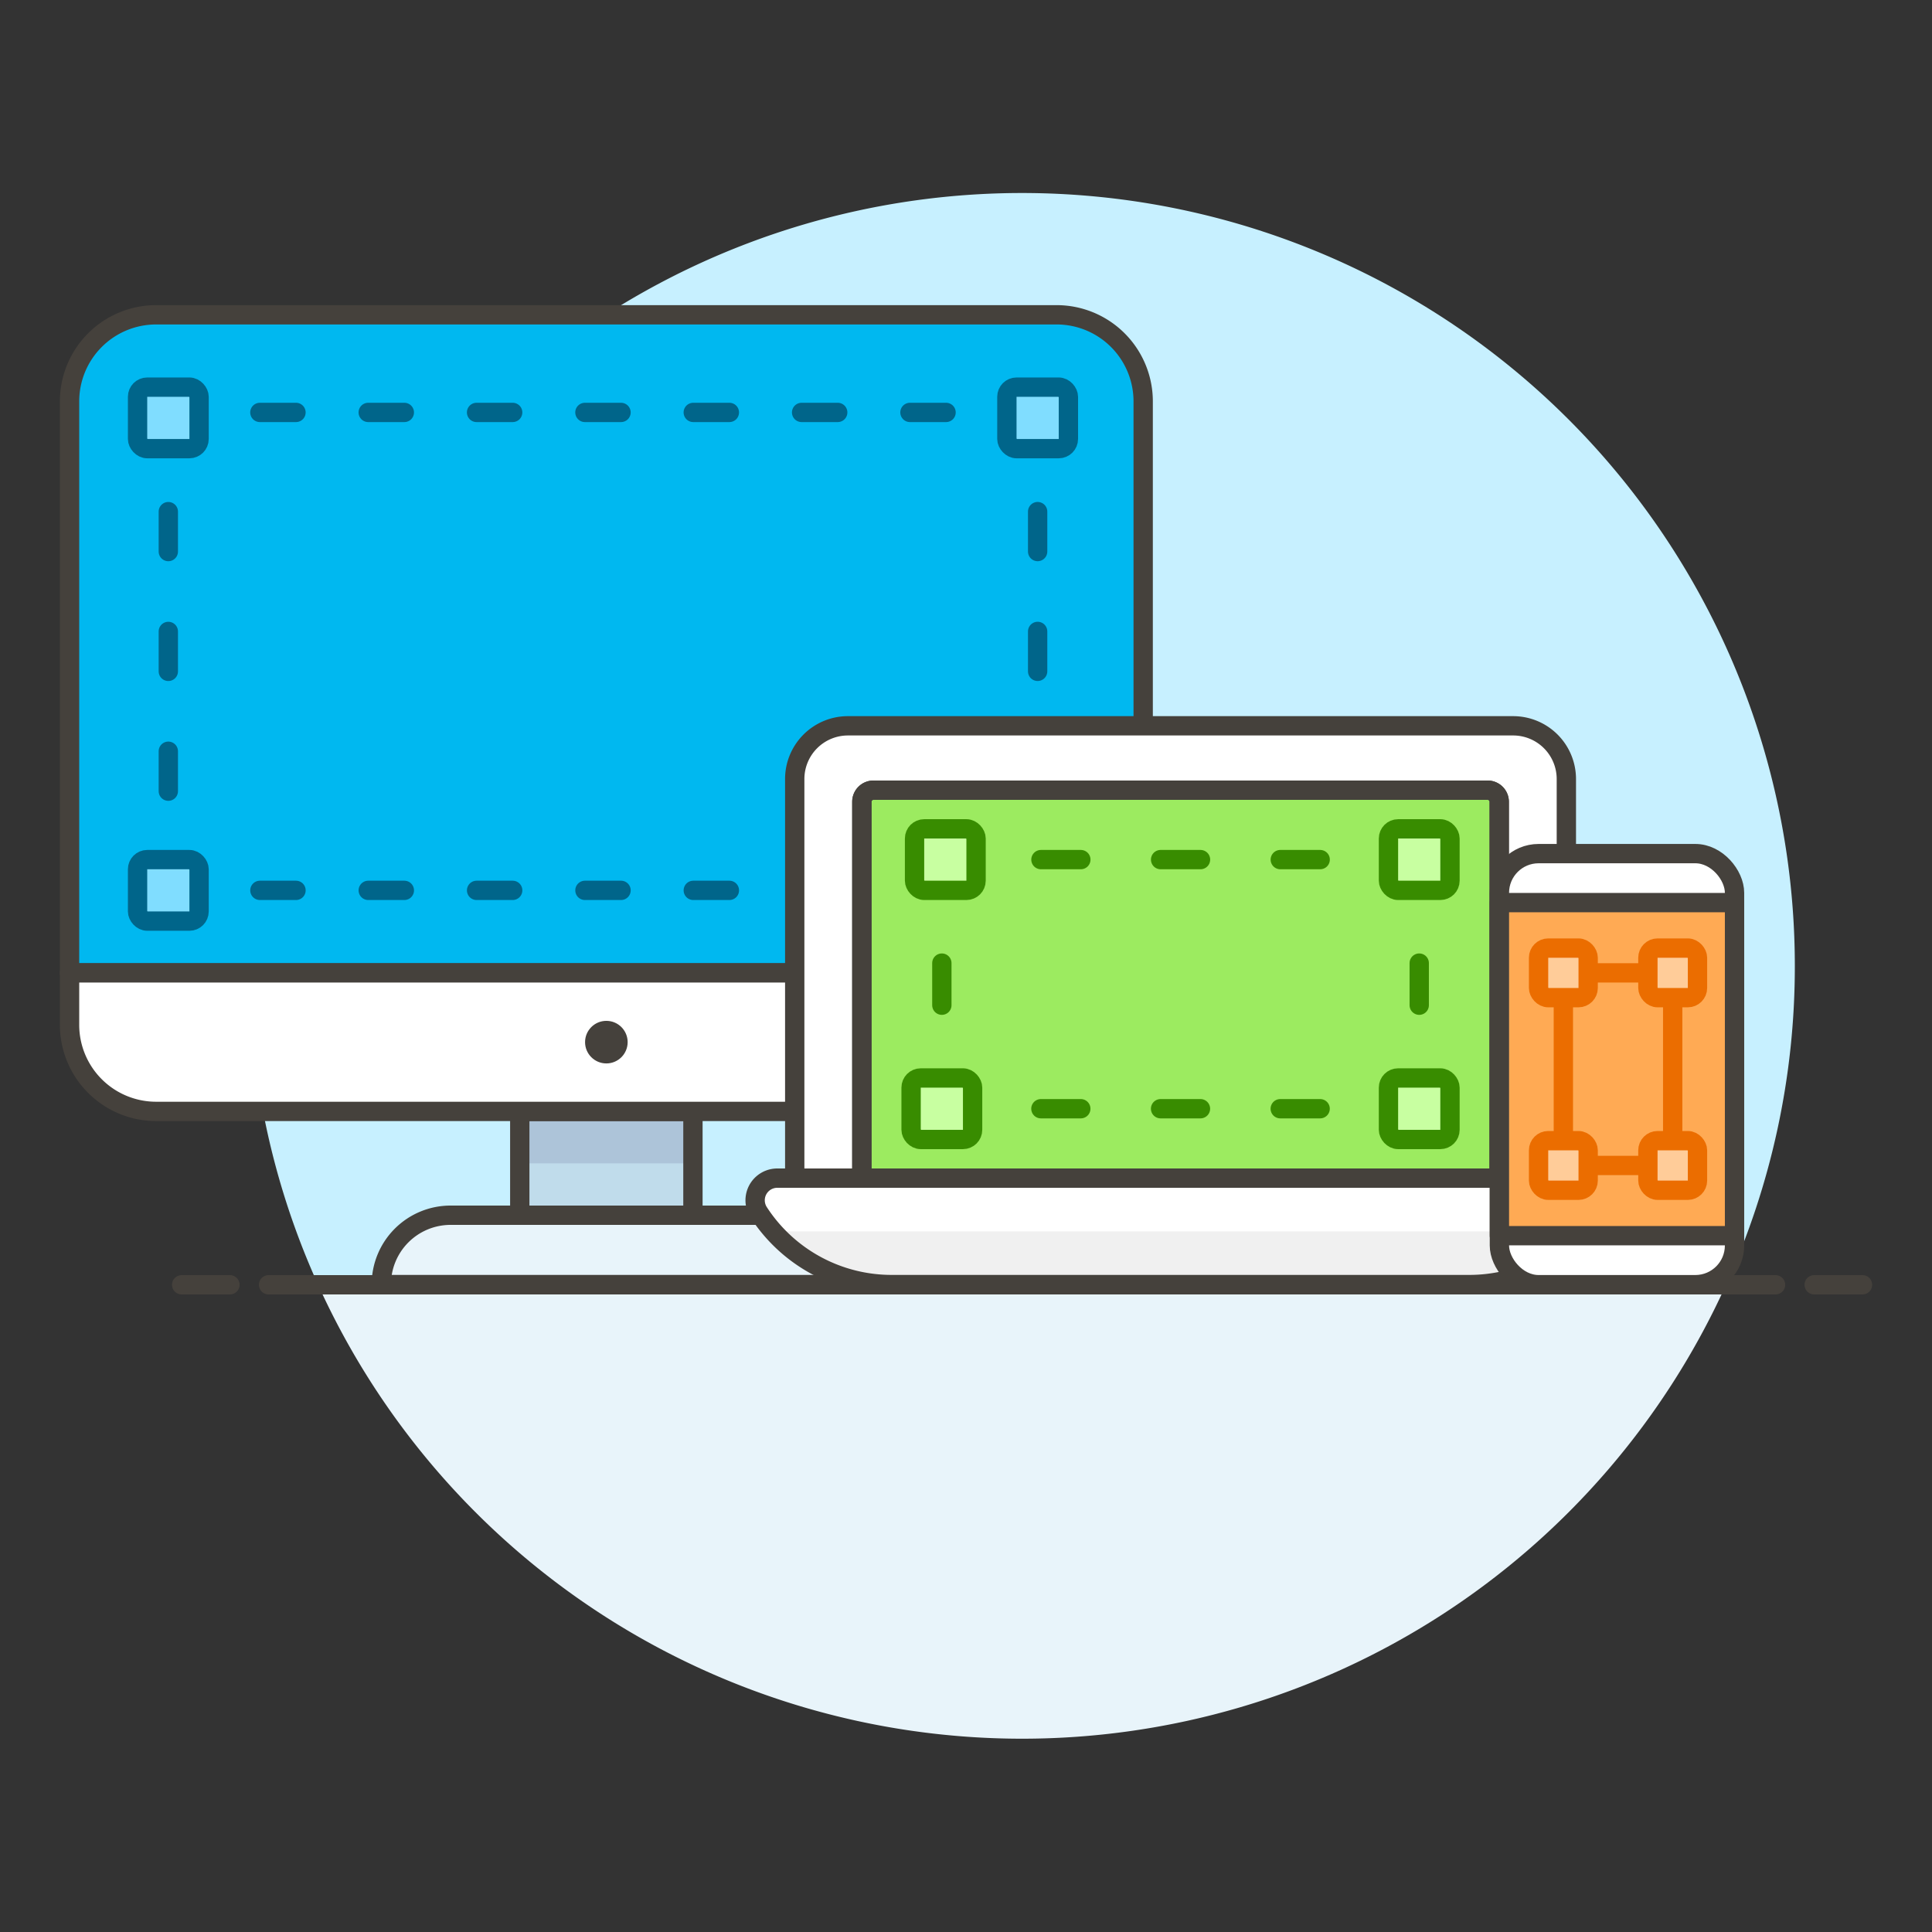 <svg xmlns="http://www.w3.org/2000/svg" viewBox="0 0 100 100"><rect x="0" y="0" width="100" height="100" fill="#333333" stroke="none"/><g class="nc-icon-wrapper"><defs/><path class="a" d="M92.9 50a40 40 0 1 0-76.434 16.5h72.872A39.844 39.844 0 0 0 92.9 50z" style="" fill="#c7f0ff"/><path class="b" d="M16.466 66.5a40 40 0 0 0 72.872 0z" style="" fill="#e8f4fa"/><g><path class="c" d="M13.902 66.5h78" fill="none" stroke="#45413c" stroke-linecap="round" stroke-linejoin="round"/><path class="c" d="M9.402 66.5h2.5" fill="none" stroke="#45413c" stroke-linecap="round" stroke-linejoin="round"/><path class="c" d="M93.902 66.5h2.5" fill="none" stroke="#45413c" stroke-linecap="round" stroke-linejoin="round"/></g><g><path class="d" d="M26.903 57.526h8.963v5.378h-8.963z" style="" fill="#c0dceb"/><path class="e" d="M26.903 57.526h8.963v2.689h-8.963z" style="" fill="#adc4d9"/><path class="c" d="M26.903 57.526h8.963v5.378h-8.963z" fill="none" stroke="#45413c" stroke-linecap="round" stroke-linejoin="round"/><path class="f" d="M43.037 66.489h-23.3a3.585 3.585 0 0 1 3.581-3.589h16.134a3.585 3.585 0 0 1 3.585 3.589z" fill="#e8f4fa" stroke="#45413c" stroke-linecap="round" stroke-linejoin="round"/><path class="g" d="M59.171 20.776a4.482 4.482 0 0 0-4.481-4.482H8.08a4.482 4.482 0 0 0-4.48 4.482v29.579h55.571z" style="" fill="#00b8f0"/><path class="c" d="M59.171 20.776a4.482 4.482 0 0 0-4.481-4.482H8.08a4.482 4.482 0 0 0-4.48 4.482v29.579h55.571z" fill="none" stroke="#45413c" stroke-linecap="round" stroke-linejoin="round"/><path class="h" d="M54.69 57.526a4.482 4.482 0 0 0 4.481-4.482v-2.689H3.6v2.689a4.482 4.482 0 0 0 4.48 4.482z" stroke="#45413c" stroke-linecap="round" stroke-linejoin="round" fill="#fff"/><circle class="i" cx="31.385" cy="53.941" r="1.102" style="" fill="#45413c"/><path class="j" d="M53.708 45.085v1h-1" fill="none" stroke-linecap="round" stroke-linejoin="round" stroke="#00658a"/><path class="k" d="M48.969 46.085H11.582" fill="none" stroke-linecap="round" stroke-linejoin="round" stroke="#00658a" stroke-dasharray="1.869 3.739"/><path class="j" d="M9.712 46.085h-1v-1" fill="none" stroke-linecap="round" stroke-linejoin="round" stroke="#00658a"/><path class="l" d="M8.712 40.951V24.414" fill="none" stroke-linecap="round" stroke-linejoin="round" stroke="#00658a" stroke-dasharray="2.067 4.134"/><path class="j" d="M8.712 22.347v-1h1" fill="none" stroke-linecap="round" stroke-linejoin="round" stroke="#00658a"/><path class="k" d="M13.451 21.347h37.388" fill="none" stroke-linecap="round" stroke-linejoin="round" stroke="#00658a" stroke-dasharray="1.869 3.739"/><path class="j" d="M52.708 21.347h1v1" fill="none" stroke-linecap="round" stroke-linejoin="round" stroke="#00658a"/><path class="l" d="M53.708 26.481v16.537" fill="none" stroke-linecap="round" stroke-linejoin="round" stroke="#00658a" stroke-dasharray="2.067 4.134"/><rect class="m" x="7.12" y="20.038" width="3.184" height="3.184" rx=".5" stroke-linecap="round" stroke-linejoin="round" stroke="#00658a" fill="#80ddff"/><rect class="m" x="52.116" y="20.038" width="3.184" height="3.184" rx=".5" stroke-linecap="round" stroke-linejoin="round" stroke="#00658a" fill="#80ddff"/><path class="n" d="M52.116 44.493H55.3v3.184h-3.184z" stroke="#45413c" stroke-linecap="round" stroke-linejoin="round" fill="#00dba8"/><rect class="m" x="7.12" y="44.493" width="3.184" height="3.184" rx=".5" stroke-linecap="round" stroke-linejoin="round" stroke="#00658a" fill="#80ddff"/><g><path class="o" d="M76.036 66.489H46.173a8.2 8.2 0 0 1-6.9-3.733 1.147 1.147 0 0 1 .961-1.776h41.737a1.148 1.148 0 0 1 .96 1.776 8.2 8.2 0 0 1-6.895 3.733z" style="" fill="#f0f0f0"/><path class="p" d="M40.026 63.736a8.418 8.418 0 0 1-.749-.98 1.147 1.147 0 0 1 .961-1.776h41.733a1.148 1.148 0 0 1 .96 1.776 8.246 8.246 0 0 1-.75.981z" style="" fill="#fff"/><path class="h" d="M81.074 40.322a2.754 2.754 0 0 0-2.754-2.754H43.889a2.754 2.754 0 0 0-2.754 2.754V60.98h39.939z" stroke="#45413c" stroke-linecap="round" stroke-linejoin="round" fill="#fff"/><path class="q" d="M77.6 60.98H44.609V41.5a.6.6 0 0 1 .6-.6H77a.6.6 0 0 1 .6.6z" stroke="#45413c" stroke-linecap="round" stroke-linejoin="round" fill="#9ceb60"/><path class="c" d="M76.036 66.489H46.173a8.2 8.2 0 0 1-6.9-3.733 1.147 1.147 0 0 1 .961-1.776h41.737a1.148 1.148 0 0 1 .96 1.776 8.2 8.2 0 0 1-6.895 3.733z" fill="none" stroke="#45413c" stroke-linecap="round" stroke-linejoin="round"/><path class="c" d="M77.6 60.98H44.609V41.5a.6.6 0 0 1 .6-.6H77a.6.6 0 0 1 .6.6z" fill="none" stroke="#45413c" stroke-linecap="round" stroke-linejoin="round"/><path class="r" d="M73.459 56.387v1h-1" fill="none" stroke-linecap="round" stroke-linejoin="round" stroke="#388c00"/><path class="s" d="M68.33 57.387H51.814" fill="none" stroke-linecap="round" stroke-linejoin="round" stroke="#388c00" stroke-dasharray="2.065 4.129"/><path class="r" d="M49.75 57.387h-1v-1" fill="none" stroke-linecap="round" stroke-linejoin="round" stroke="#388c00"/><path class="t" d="M48.75 52.029v-4.357" fill="none" stroke-linecap="round" stroke-linejoin="round" stroke="#388c00" stroke-dasharray="2.179 4.358"/><path class="r" d="M48.75 45.493v-1h1" fill="none" stroke-linecap="round" stroke-linejoin="round" stroke="#388c00"/><path class="s" d="M53.879 44.493h16.516" fill="none" stroke-linecap="round" stroke-linejoin="round" stroke="#388c00" stroke-dasharray="2.065 4.129"/><path class="r" d="M72.459 44.493h1v1" fill="none" stroke-linecap="round" stroke-linejoin="round" stroke="#388c00"/><path class="t" d="M73.459 49.85v4.358" fill="none" stroke-linecap="round" stroke-linejoin="round" stroke="#388c00" stroke-dasharray="2.179 4.358"/><rect class="u" x="71.867" y="42.901" width="3.184" height="3.184" rx=".5" stroke-linecap="round" stroke-linejoin="round" stroke="#388c00" fill="#c8ffa1"/><rect class="u" x="71.867" y="55.795" width="3.184" height="3.184" rx=".5" stroke-linecap="round" stroke-linejoin="round" stroke="#388c00" fill="#c8ffa1"/><rect class="u" x="47.337" y="42.901" width="3.184" height="3.184" rx=".5" stroke-linecap="round" stroke-linejoin="round" stroke="#388c00" fill="#c8ffa1"/><rect class="u" x="47.158" y="55.795" width="3.184" height="3.184" rx=".5" stroke-linecap="round" stroke-linejoin="round" stroke="#388c00" fill="#c8ffa1"/></g><g><rect class="p" x="77.609" y="44.183" width="12.17" height="22.312" rx="2.028" style="" fill="#fff"/><rect class="c" x="77.609" y="44.183" width="12.17" height="22.312" rx="2.028" fill="none" stroke="#45413c" stroke-linecap="round" stroke-linejoin="round"/><path class="v" d="M77.609 46.718h12.17v17.241h-12.17z" style="" fill="#ffaa54"/><path class="w" d="M80.919 50.355h5.659v9.968h-5.659z" fill="none" stroke-linecap="round" stroke-linejoin="round" stroke="#eb6d00"/><path class="c" d="M77.609 46.718h12.17v17.241h-12.17z" fill="none" stroke="#45413c" stroke-linecap="round" stroke-linejoin="round"/><rect class="x" x="85.295" y="49.072" width="2.567" height="2.567" rx=".5" stroke-linecap="round" stroke-linejoin="round" stroke="#eb6d00" fill="#fc9"/><rect class="x" x="79.636" y="49.072" width="2.567" height="2.567" rx=".5" stroke-linecap="round" stroke-linejoin="round" stroke="#eb6d00" fill="#fc9"/><rect class="x" x="85.295" y="59.04" width="2.567" height="2.567" rx=".5" stroke-linecap="round" stroke-linejoin="round" stroke="#eb6d00" fill="#fc9"/><rect class="x" x="79.636" y="59.04" width="2.567" height="2.567" rx=".5" stroke-linecap="round" stroke-linejoin="round" stroke="#eb6d00" fill="#fc9"/></g></g></g></svg>